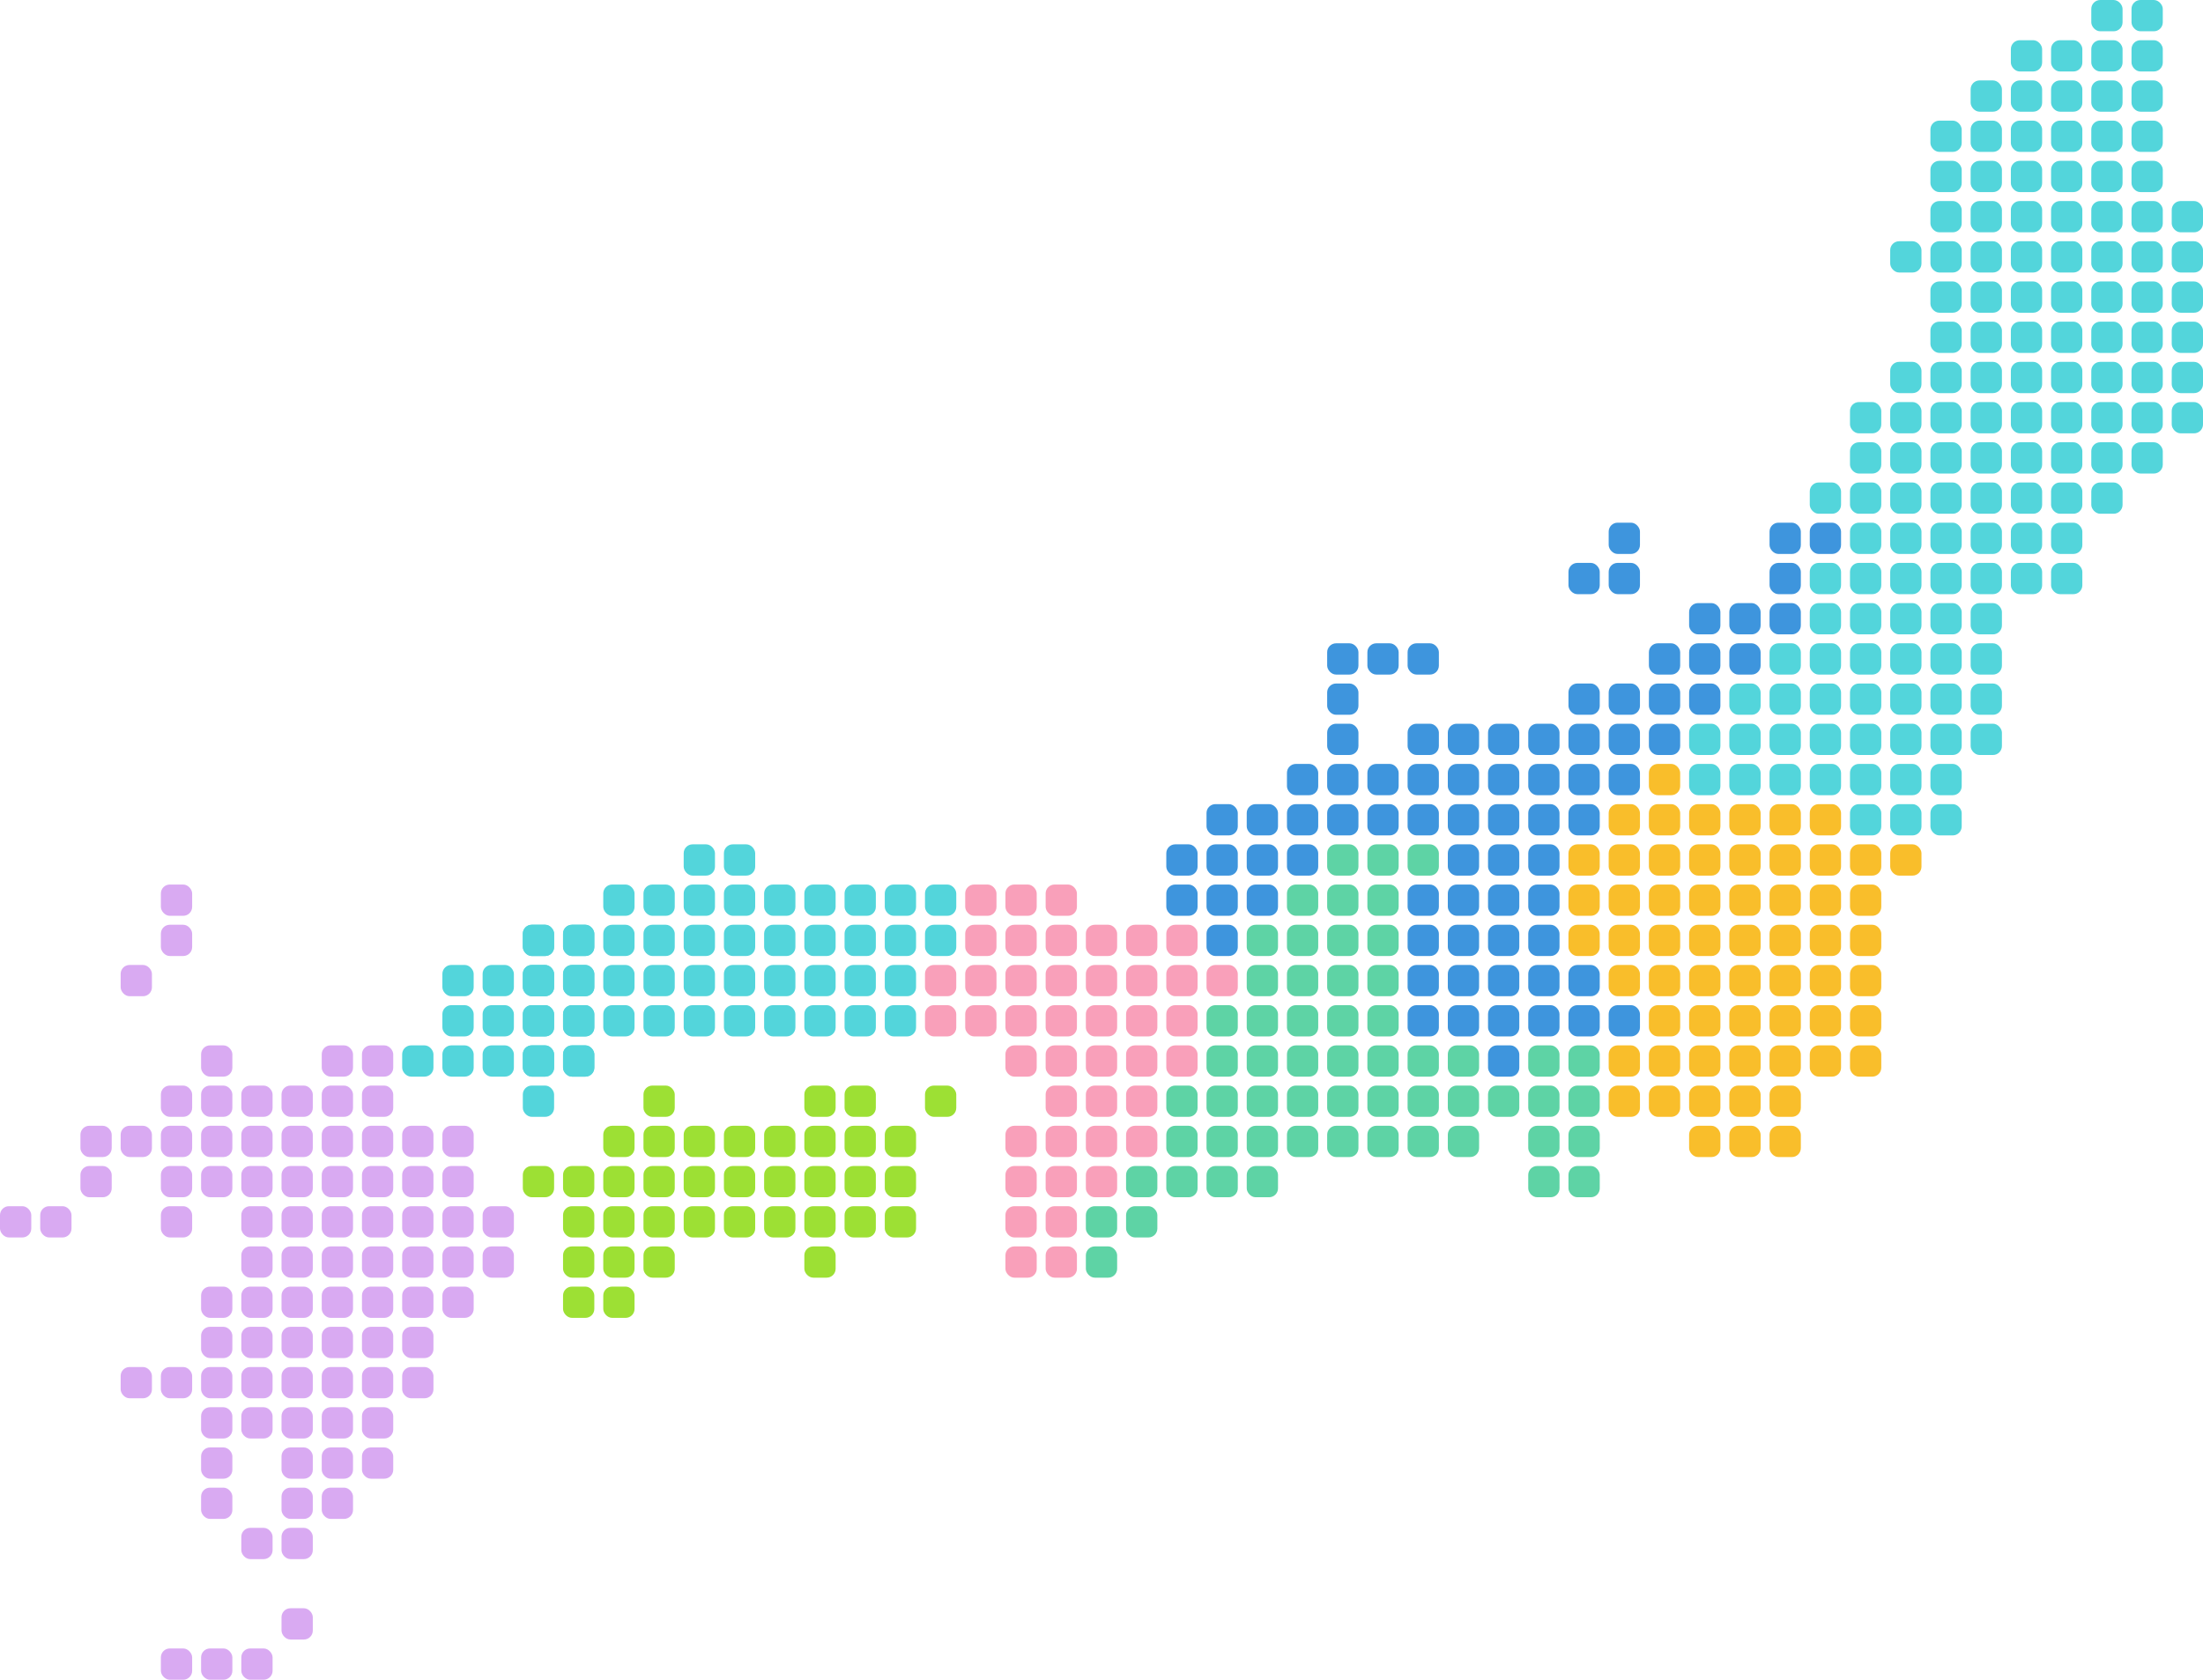 <svg xmlns="http://www.w3.org/2000/svg" viewBox="0 0 394.4 300.8"><defs><style>.cls-1{fill:#d9aaf2;}.cls-2{fill:#53d5db;}.cls-3{fill:#9de034;}.cls-4{fill:#f9a0ba;}.cls-5{fill:#5ed3a5;}.cls-6{fill:#3e95dd;}.cls-7{fill:#f9be2b;}</style></defs><g id="レイヤー_2" data-name="レイヤー 2"><g id="レイヤー_1-2" data-name="レイヤー 1"><g id="map-japan"><g id="kyushu"><rect class="cls-1" x="86.4" y="216" width="5.6" height="5.6" rx="1.6"/><rect class="cls-1" x="86.4" y="223.2" width="5.6" height="5.6" rx="1.6"/><rect class="cls-1" x="79.2" y="201.6" width="5.6" height="5.6" rx="1.6"/><rect class="cls-1" x="79.2" y="208.8" width="5.6" height="5.6" rx="1.6"/><rect class="cls-1" x="79.2" y="216" width="5.6" height="5.6" rx="1.6"/><rect class="cls-1" x="79.2" y="223.2" width="5.6" height="5.6" rx="1.6"/><rect class="cls-1" x="79.2" y="230.4" width="5.6" height="5.6" rx="1.6"/><rect class="cls-1" x="72" y="201.6" width="5.6" height="5.6" rx="1.6"/><rect class="cls-1" x="72" y="208.8" width="5.6" height="5.6" rx="1.6"/><rect class="cls-1" x="72" y="216" width="5.6" height="5.6" rx="1.6"/><rect class="cls-1" x="72" y="223.2" width="5.6" height="5.6" rx="1.6"/><rect class="cls-1" x="72" y="230.4" width="5.6" height="5.6" rx="1.6"/><rect class="cls-1" x="72" y="237.6" width="5.6" height="5.6" rx="1.6"/><rect class="cls-1" x="72" y="244.8" width="5.6" height="5.6" rx="1.6"/><rect class="cls-1" x="64.8" y="187.2" width="5.6" height="5.6" rx="1.6"/><rect class="cls-1" x="64.8" y="194.4" width="5.6" height="5.6" rx="1.6"/><rect class="cls-1" x="64.8" y="201.6" width="5.6" height="5.6" rx="1.6"/><rect class="cls-1" x="64.8" y="208.8" width="5.6" height="5.6" rx="1.6"/><rect class="cls-1" x="64.8" y="216" width="5.6" height="5.6" rx="1.6"/><rect class="cls-1" x="64.8" y="223.2" width="5.6" height="5.6" rx="1.6"/><rect class="cls-1" x="64.8" y="230.4" width="5.6" height="5.6" rx="1.6"/><rect class="cls-1" x="64.8" y="237.6" width="5.6" height="5.6" rx="1.6"/><rect class="cls-1" x="64.8" y="244.8" width="5.6" height="5.6" rx="1.6"/><rect class="cls-1" x="64.8" y="252" width="5.6" height="5.6" rx="1.6"/><rect class="cls-1" x="64.8" y="259.2" width="5.6" height="5.6" rx="1.6"/><rect class="cls-1" x="57.6" y="187.2" width="5.6" height="5.6" rx="1.6"/><rect class="cls-1" x="57.6" y="194.4" width="5.6" height="5.6" rx="1.6"/><rect class="cls-1" x="57.6" y="201.6" width="5.6" height="5.6" rx="1.6"/><rect class="cls-1" x="57.6" y="208.8" width="5.6" height="5.6" rx="1.6"/><rect class="cls-1" x="57.6" y="216" width="5.6" height="5.6" rx="1.6"/><rect class="cls-1" x="57.6" y="223.2" width="5.6" height="5.6" rx="1.6"/><rect class="cls-1" x="57.6" y="230.4" width="5.6" height="5.6" rx="1.6"/><rect class="cls-1" x="57.6" y="237.6" width="5.6" height="5.6" rx="1.6"/><rect class="cls-1" x="57.6" y="244.8" width="5.6" height="5.6" rx="1.6"/><rect class="cls-1" x="57.6" y="252" width="5.6" height="5.6" rx="1.6"/><rect class="cls-1" x="57.6" y="259.2" width="5.6" height="5.6" rx="1.6"/><rect class="cls-1" x="57.6" y="266.4" width="5.6" height="5.6" rx="1.6"/><rect class="cls-1" x="50.4" y="194.4" width="5.6" height="5.6" rx="1.6"/><rect class="cls-1" x="50.4" y="201.6" width="5.6" height="5.6" rx="1.6"/><rect class="cls-1" x="50.4" y="208.8" width="5.6" height="5.6" rx="1.6"/><rect class="cls-1" x="50.4" y="216" width="5.6" height="5.6" rx="1.6"/><rect class="cls-1" x="50.4" y="223.2" width="5.6" height="5.6" rx="1.6"/><rect class="cls-1" x="50.4" y="230.4" width="5.6" height="5.6" rx="1.6"/><rect class="cls-1" x="50.4" y="237.6" width="5.6" height="5.6" rx="1.6"/><rect class="cls-1" x="50.4" y="244.8" width="5.6" height="5.6" rx="1.6"/><rect class="cls-1" x="50.4" y="252" width="5.6" height="5.6" rx="1.6"/><rect class="cls-1" x="50.4" y="259.2" width="5.6" height="5.6" rx="1.6"/><rect class="cls-1" x="50.4" y="266.4" width="5.6" height="5.6" rx="1.6"/><rect class="cls-1" x="50.4" y="273.6" width="5.6" height="5.6" rx="1.6"/><rect class="cls-1" x="50.4" y="288" width="5.6" height="5.6" rx="1.6"/><rect class="cls-1" x="43.2" y="194.4" width="5.6" height="5.6" rx="1.6"/><rect class="cls-1" x="43.2" y="201.6" width="5.6" height="5.6" rx="1.6"/><rect class="cls-1" x="43.2" y="208.8" width="5.6" height="5.6" rx="1.6"/><rect class="cls-1" x="43.2" y="216" width="5.6" height="5.6" rx="1.6"/><rect class="cls-1" x="43.2" y="223.2" width="5.6" height="5.6" rx="1.6"/><rect class="cls-1" x="43.2" y="230.4" width="5.6" height="5.6" rx="1.6"/><rect class="cls-1" x="43.2" y="237.6" width="5.6" height="5.6" rx="1.6"/><rect class="cls-1" x="43.2" y="244.8" width="5.6" height="5.6" rx="1.6"/><rect class="cls-1" x="43.2" y="252" width="5.6" height="5.6" rx="1.6"/><rect class="cls-1" x="43.2" y="273.6" width="5.6" height="5.6" rx="1.6"/><rect class="cls-1" x="43.2" y="295.2" width="5.6" height="5.6" rx="1.6"/><rect class="cls-1" x="36" y="187.2" width="5.6" height="5.6" rx="1.6"/><rect class="cls-1" x="36" y="194.4" width="5.6" height="5.6" rx="1.6"/><rect class="cls-1" x="36" y="201.6" width="5.6" height="5.6" rx="1.6"/><rect class="cls-1" x="36" y="208.8" width="5.6" height="5.6" rx="1.6"/><rect class="cls-1" x="36" y="230.4" width="5.6" height="5.6" rx="1.6"/><rect class="cls-1" x="36" y="237.6" width="5.6" height="5.6" rx="1.6"/><rect class="cls-1" x="36" y="244.8" width="5.6" height="5.6" rx="1.6"/><rect class="cls-1" x="36" y="252" width="5.6" height="5.6" rx="1.6"/><rect class="cls-1" x="36" y="259.2" width="5.6" height="5.6" rx="1.6"/><rect class="cls-1" x="36" y="266.4" width="5.6" height="5.6" rx="1.6"/><rect class="cls-1" x="36" y="295.2" width="5.6" height="5.6" rx="1.6"/><rect class="cls-1" x="28.8" y="158.4" width="5.6" height="5.6" rx="1.6"/><rect class="cls-1" x="28.8" y="165.6" width="5.6" height="5.6" rx="1.6"/><rect class="cls-1" x="28.8" y="194.4" width="5.6" height="5.6" rx="1.6"/><rect class="cls-1" x="28.8" y="201.6" width="5.6" height="5.6" rx="1.6"/><rect class="cls-1" x="28.8" y="208.8" width="5.6" height="5.6" rx="1.6"/><rect class="cls-1" x="28.8" y="216" width="5.6" height="5.6" rx="1.6"/><rect class="cls-1" x="28.8" y="244.8" width="5.6" height="5.6" rx="1.6"/><rect class="cls-1" x="28.8" y="295.2" width="5.6" height="5.6" rx="1.6"/><rect class="cls-1" x="21.6" y="172.8" width="5.6" height="5.6" rx="1.6"/><rect class="cls-1" x="21.6" y="201.6" width="5.6" height="5.6" rx="1.6"/><rect class="cls-1" x="21.6" y="244.8" width="5.6" height="5.6" rx="1.6"/><rect class="cls-1" x="14.4" y="201.6" width="5.6" height="5.6" rx="1.6"/><rect class="cls-1" x="14.4" y="208.8" width="5.6" height="5.6" rx="1.6"/><rect class="cls-1" x="7.2" y="216" width="5.6" height="5.6" rx="1.6"/><rect class="cls-1" y="216" width="5.6" height="5.6" rx="1.6"/></g><g id="chugoku"><rect class="cls-2" x="165.6" y="158.4" width="5.6" height="5.6" rx="1.6"/><rect class="cls-2" x="165.6" y="165.6" width="5.6" height="5.6" rx="1.6"/><rect class="cls-2" x="158.4" y="158.4" width="5.6" height="5.6" rx="1.6"/><rect class="cls-2" x="158.4" y="165.6" width="5.6" height="5.6" rx="1.6"/><rect class="cls-2" x="158.4" y="172.8" width="5.6" height="5.6" rx="1.6"/><rect class="cls-2" x="158.4" y="180" width="5.6" height="5.6" rx="1.6"/><rect class="cls-2" x="151.2" y="158.4" width="5.6" height="5.6" rx="1.6"/><rect class="cls-2" x="151.2" y="165.6" width="5.6" height="5.6" rx="1.6"/><rect class="cls-2" x="151.2" y="172.8" width="5.6" height="5.6" rx="1.6"/><rect class="cls-2" x="151.2" y="180" width="5.6" height="5.6" rx="1.6"/><rect class="cls-2" x="144" y="158.4" width="5.6" height="5.6" rx="1.6"/><rect class="cls-2" x="144" y="165.6" width="5.6" height="5.6" rx="1.6"/><rect class="cls-2" x="144" y="172.8" width="5.6" height="5.6" rx="1.6"/><rect class="cls-2" x="144" y="180" width="5.6" height="5.6" rx="1.6"/><rect class="cls-2" x="136.8" y="158.4" width="5.6" height="5.6" rx="1.6"/><rect class="cls-2" x="136.8" y="165.6" width="5.6" height="5.6" rx="1.6"/><rect class="cls-2" x="136.8" y="172.8" width="5.6" height="5.6" rx="1.6"/><rect class="cls-2" x="136.8" y="180" width="5.6" height="5.6" rx="1.6"/><rect class="cls-2" x="129.6" y="151.2" width="5.6" height="5.6" rx="1.6"/><rect class="cls-2" x="129.6" y="158.4" width="5.6" height="5.6" rx="1.6"/><rect class="cls-2" x="129.6" y="165.6" width="5.6" height="5.6" rx="1.6"/><rect class="cls-2" x="129.6" y="172.8" width="5.6" height="5.6" rx="1.6"/><rect class="cls-2" x="129.6" y="180" width="5.6" height="5.6" rx="1.6"/><rect class="cls-2" x="122.4" y="151.2" width="5.6" height="5.6" rx="1.6"/><rect class="cls-2" x="122.4" y="158.4" width="5.6" height="5.6" rx="1.6"/><rect class="cls-2" x="122.4" y="165.6" width="5.6" height="5.6" rx="1.6"/><rect class="cls-2" x="122.4" y="172.8" width="5.6" height="5.6" rx="1.6"/><rect class="cls-2" x="122.4" y="180" width="5.6" height="5.6" rx="1.6"/><rect class="cls-2" x="115.2" y="158.4" width="5.6" height="5.6" rx="1.6"/><rect class="cls-2" x="115.2" y="165.6" width="5.6" height="5.6" rx="1.6"/><rect class="cls-2" x="115.2" y="172.8" width="5.6" height="5.6" rx="1.6"/><rect class="cls-2" x="115.2" y="180" width="5.6" height="5.6" rx="1.6"/><rect class="cls-2" x="108" y="158.4" width="5.6" height="5.6" rx="1.6"/><rect class="cls-2" x="108" y="165.6" width="5.6" height="5.6" rx="1.6"/><rect class="cls-2" x="108" y="172.8" width="5.6" height="5.6" rx="1.6"/><rect class="cls-2" x="108" y="180" width="5.6" height="5.6" rx="1.6"/><rect class="cls-2" x="100.8" y="165.6" width="5.6" height="5.6" rx="1.6"/><rect class="cls-2" x="100.8" y="172.8" width="5.6" height="5.6" rx="1.6"/><rect class="cls-2" x="100.8" y="180" width="5.6" height="5.6" rx="1.6"/><rect class="cls-2" x="100.8" y="187.2" width="5.6" height="5.6" rx="1.6"/><rect class="cls-2" x="93.6" y="165.6" width="5.6" height="5.6" rx="1.6"/><rect class="cls-2" x="93.6" y="172.8" width="5.6" height="5.6" rx="1.6"/><rect class="cls-2" x="93.6" y="180" width="5.6" height="5.6" rx="1.6"/><rect class="cls-2" x="93.6" y="187.2" width="5.6" height="5.6" rx="1.6"/><rect class="cls-2" x="93.6" y="194.4" width="5.6" height="5.6" rx="1.6"/><rect class="cls-2" x="86.4" y="172.8" width="5.6" height="5.6" rx="1.6"/><rect class="cls-2" x="86.4" y="180" width="5.6" height="5.6" rx="1.6"/><rect class="cls-2" x="86.4" y="187.2" width="5.6" height="5.6" rx="1.6"/><rect class="cls-2" x="79.2" y="172.8" width="5.6" height="5.6" rx="1.6"/><rect class="cls-2" x="79.2" y="180" width="5.6" height="5.6" rx="1.6"/><rect class="cls-2" x="79.2" y="187.2" width="5.6" height="5.6" rx="1.6"/><rect class="cls-2" x="72" y="187.2" width="5.6" height="5.6" rx="1.6"/><rect class="cls-2" x="100.8" y="165.6" width="5.6" height="5.6" rx="1.6"/><rect class="cls-2" x="100.8" y="172.8" width="5.6" height="5.6" rx="1.6"/><rect class="cls-2" x="100.8" y="180" width="5.6" height="5.6" rx="1.6"/><rect class="cls-2" x="100.8" y="187.2" width="5.6" height="5.6" rx="1.6"/><rect class="cls-2" x="93.6" y="165.6" width="5.6" height="5.6" rx="1.6"/><rect class="cls-2" x="93.6" y="172.8" width="5.6" height="5.6" rx="1.6"/><rect class="cls-2" x="93.6" y="180" width="5.6" height="5.6" rx="1.6"/><rect class="cls-2" x="93.6" y="187.2" width="5.6" height="5.6" rx="1.6"/></g><g id="shikoku"><rect class="cls-3" x="158.4" y="201.6" width="5.6" height="5.6" rx="1.6"/><rect class="cls-3" x="165.6" y="194.4" width="5.6" height="5.6" rx="1.6"/><rect class="cls-3" x="158.4" y="208.8" width="5.6" height="5.6" rx="1.6"/><rect class="cls-3" x="158.4" y="216" width="5.6" height="5.6" rx="1.6"/><rect class="cls-3" x="151.2" y="194.4" width="5.6" height="5.6" rx="1.6"/><rect class="cls-3" x="151.2" y="201.6" width="5.6" height="5.6" rx="1.6"/><rect class="cls-3" x="151.2" y="208.8" width="5.6" height="5.6" rx="1.6"/><rect class="cls-3" x="151.2" y="216" width="5.6" height="5.6" rx="1.6"/><rect class="cls-3" x="144" y="194.4" width="5.6" height="5.6" rx="1.6"/><rect class="cls-3" x="144" y="201.6" width="5.6" height="5.6" rx="1.6"/><rect class="cls-3" x="144" y="208.8" width="5.6" height="5.6" rx="1.6"/><rect class="cls-3" x="144" y="216" width="5.6" height="5.6" rx="1.6"/><rect class="cls-3" x="144" y="223.2" width="5.6" height="5.6" rx="1.6"/><rect class="cls-3" x="136.8" y="201.6" width="5.6" height="5.6" rx="1.6"/><rect class="cls-3" x="136.8" y="208.8" width="5.6" height="5.6" rx="1.6"/><rect class="cls-3" x="136.8" y="216" width="5.6" height="5.6" rx="1.6"/><rect class="cls-3" x="129.6" y="201.6" width="5.6" height="5.6" rx="1.6"/><rect class="cls-3" x="129.6" y="208.8" width="5.6" height="5.6" rx="1.6"/><rect class="cls-3" x="129.6" y="216" width="5.6" height="5.6" rx="1.6"/><rect class="cls-3" x="122.4" y="201.6" width="5.6" height="5.6" rx="1.6"/><rect class="cls-3" x="122.4" y="208.8" width="5.6" height="5.6" rx="1.6"/><rect class="cls-3" x="122.4" y="216" width="5.6" height="5.6" rx="1.6"/><rect class="cls-3" x="115.2" y="194.4" width="5.6" height="5.6" rx="1.6"/><rect class="cls-3" x="115.2" y="201.6" width="5.6" height="5.6" rx="1.6"/><rect class="cls-3" x="115.2" y="208.8" width="5.6" height="5.6" rx="1.6"/><rect class="cls-3" x="115.2" y="216" width="5.6" height="5.6" rx="1.6"/><rect class="cls-3" x="115.2" y="223.2" width="5.6" height="5.6" rx="1.6"/><rect class="cls-3" x="108" y="201.6" width="5.6" height="5.6" rx="1.6"/><rect class="cls-3" x="108" y="208.8" width="5.6" height="5.6" rx="1.6"/><rect class="cls-3" x="108" y="216" width="5.6" height="5.6" rx="1.6"/><rect class="cls-3" x="108" y="223.2" width="5.6" height="5.6" rx="1.6"/><rect class="cls-3" x="108" y="230.4" width="5.6" height="5.6" rx="1.6"/><rect class="cls-3" x="100.8" y="208.8" width="5.6" height="5.6" rx="1.6"/><rect class="cls-3" x="93.6" y="208.8" width="5.6" height="5.6" rx="1.6"/><rect class="cls-3" x="100.8" y="216" width="5.6" height="5.6" rx="1.6"/><rect class="cls-3" x="100.8" y="223.2" width="5.6" height="5.6" rx="1.6"/><rect class="cls-3" x="100.8" y="230.4" width="5.6" height="5.6" rx="1.6"/></g><g id="kinki"><rect class="cls-4" x="216" y="172.8" width="5.6" height="5.6" rx="1.6"/><rect class="cls-4" x="208.8" y="165.6" width="5.6" height="5.6" rx="1.6"/><rect class="cls-4" x="208.8" y="172.8" width="5.6" height="5.6" rx="1.6"/><rect class="cls-4" x="208.8" y="180" width="5.6" height="5.6" rx="1.6"/><rect class="cls-4" x="208.8" y="187.2" width="5.6" height="5.6" rx="1.6"/><rect class="cls-4" x="201.6" y="165.6" width="5.6" height="5.6" rx="1.6"/><rect class="cls-4" x="201.6" y="172.8" width="5.6" height="5.6" rx="1.6"/><rect class="cls-4" x="201.6" y="180" width="5.6" height="5.6" rx="1.6"/><rect class="cls-4" x="201.6" y="187.2" width="5.6" height="5.6" rx="1.6"/><rect class="cls-4" x="201.6" y="194.4" width="5.6" height="5.6" rx="1.6"/><rect class="cls-4" x="201.6" y="201.6" width="5.6" height="5.6" rx="1.6"/><rect class="cls-4" x="194.4" y="165.6" width="5.6" height="5.6" rx="1.6"/><rect class="cls-4" x="194.4" y="172.8" width="5.6" height="5.6" rx="1.6"/><rect class="cls-4" x="194.4" y="180" width="5.6" height="5.6" rx="1.6"/><rect class="cls-4" x="194.4" y="187.2" width="5.6" height="5.6" rx="1.6"/><rect class="cls-4" x="194.4" y="194.4" width="5.6" height="5.6" rx="1.6"/><rect class="cls-4" x="194.4" y="201.6" width="5.6" height="5.6" rx="1.6"/><rect class="cls-4" x="194.4" y="208.8" width="5.6" height="5.6" rx="1.6"/><rect class="cls-4" x="187.2" y="158.4" width="5.6" height="5.6" rx="1.6"/><rect class="cls-4" x="187.2" y="165.6" width="5.6" height="5.6" rx="1.6"/><rect class="cls-4" x="187.2" y="172.8" width="5.6" height="5.6" rx="1.6"/><rect class="cls-4" x="187.2" y="180" width="5.6" height="5.6" rx="1.6"/><rect class="cls-4" x="187.2" y="187.2" width="5.6" height="5.6" rx="1.6"/><rect class="cls-4" x="187.2" y="194.4" width="5.6" height="5.6" rx="1.6"/><rect class="cls-4" x="187.2" y="201.6" width="5.6" height="5.6" rx="1.6"/><rect class="cls-4" x="187.2" y="208.8" width="5.6" height="5.6" rx="1.6"/><rect class="cls-4" x="187.2" y="216" width="5.6" height="5.6" rx="1.6"/><rect class="cls-4" x="187.2" y="223.2" width="5.6" height="5.6" rx="1.6"/><rect class="cls-4" x="180" y="158.4" width="5.6" height="5.6" rx="1.6"/><rect class="cls-4" x="180" y="165.6" width="5.6" height="5.6" rx="1.6"/><rect class="cls-4" x="180" y="172.8" width="5.6" height="5.6" rx="1.6"/><rect class="cls-4" x="180" y="180" width="5.6" height="5.6" rx="1.6"/><rect class="cls-4" x="180" y="187.2" width="5.6" height="5.6" rx="1.6"/><rect class="cls-4" x="180" y="201.6" width="5.6" height="5.6" rx="1.6"/><rect class="cls-4" x="180" y="208.8" width="5.6" height="5.6" rx="1.6"/><rect class="cls-4" x="180" y="216" width="5.6" height="5.6" rx="1.6"/><rect class="cls-4" x="180" y="223.2" width="5.6" height="5.6" rx="1.6"/><rect class="cls-4" x="172.8" y="158.4" width="5.6" height="5.6" rx="1.6"/><rect class="cls-4" x="172.8" y="165.6" width="5.6" height="5.6" rx="1.6"/><rect class="cls-4" x="172.8" y="172.8" width="5.6" height="5.6" rx="1.6"/><rect class="cls-4" x="172.8" y="180" width="5.6" height="5.6" rx="1.6"/><rect class="cls-4" x="165.6" y="172.8" width="5.6" height="5.6" rx="1.6"/><rect class="cls-4" x="165.6" y="180" width="5.6" height="5.6" rx="1.6"/></g><g id="chubu"><rect class="cls-5" x="230.4" y="158.4" width="5.6" height="5.6" rx="1.6"/><rect class="cls-5" x="230.4" y="165.6" width="5.6" height="5.6" rx="1.6"/><rect class="cls-5" x="230.4" y="172.8" width="5.6" height="5.6" rx="1.6"/><rect class="cls-5" x="230.4" y="180" width="5.6" height="5.6" rx="1.6"/><rect class="cls-5" x="230.4" y="187.2" width="5.6" height="5.6" rx="1.6"/><rect class="cls-5" x="230.4" y="194.4" width="5.6" height="5.6" rx="1.6"/><rect class="cls-5" x="230.4" y="201.6" width="5.6" height="5.6" rx="1.6"/><rect class="cls-5" x="223.2" y="165.6" width="5.6" height="5.6" rx="1.6"/><rect class="cls-5" x="223.2" y="172.8" width="5.6" height="5.6" rx="1.6"/><rect class="cls-5" x="223.2" y="180" width="5.6" height="5.6" rx="1.6"/><rect class="cls-5" x="223.2" y="187.2" width="5.6" height="5.6" rx="1.6"/><rect class="cls-5" x="223.2" y="194.4" width="5.6" height="5.6" rx="1.6"/><rect class="cls-5" x="223.2" y="201.6" width="5.6" height="5.6" rx="1.6"/><rect class="cls-5" x="223.2" y="208.8" width="5.6" height="5.6" rx="1.6"/><rect class="cls-5" x="216" y="180" width="5.6" height="5.6" rx="1.6"/><rect class="cls-5" x="216" y="187.2" width="5.6" height="5.6" rx="1.6"/><rect class="cls-5" x="216" y="194.4" width="5.6" height="5.6" rx="1.6"/><rect class="cls-5" x="216" y="201.6" width="5.6" height="5.6" rx="1.6"/><rect class="cls-5" x="216" y="208.8" width="5.6" height="5.6" rx="1.6"/><rect class="cls-5" x="208.8" y="194.4" width="5.6" height="5.6" rx="1.6"/><rect class="cls-5" x="208.8" y="201.6" width="5.6" height="5.6" rx="1.6"/><rect class="cls-5" x="208.8" y="208.8" width="5.6" height="5.6" rx="1.6"/><rect class="cls-5" x="201.6" y="208.8" width="5.6" height="5.6" rx="1.6"/><rect class="cls-5" x="201.6" y="216" width="5.6" height="5.6" rx="1.6"/><rect class="cls-5" x="194.4" y="216" width="5.6" height="5.6" rx="1.6"/><rect class="cls-5" x="194.4" y="223.2" width="5.6" height="5.6" rx="1.6"/><rect class="cls-5" x="273.6" y="208.8" width="5.6" height="5.6" rx="1.6"/><rect class="cls-5" x="280.8" y="187.2" width="5.6" height="5.6" rx="1.6"/><rect class="cls-5" x="280.8" y="194.4" width="5.6" height="5.6" rx="1.6"/><rect class="cls-5" x="280.8" y="201.6" width="5.6" height="5.6" rx="1.6"/><rect class="cls-5" x="280.8" y="208.8" width="5.6" height="5.6" rx="1.6"/><rect class="cls-5" x="273.6" y="187.2" width="5.6" height="5.6" rx="1.6"/><rect class="cls-5" x="273.6" y="194.4" width="5.6" height="5.6" rx="1.6"/><rect class="cls-5" x="273.6" y="201.6" width="5.6" height="5.6" rx="1.6"/><rect class="cls-5" x="266.4" y="194.4" width="5.6" height="5.6" rx="1.6"/><rect class="cls-5" x="259.2" y="187.2" width="5.6" height="5.6" rx="1.6"/><rect class="cls-5" x="259.2" y="194.4" width="5.6" height="5.6" rx="1.6"/><rect class="cls-5" x="259.2" y="201.6" width="5.6" height="5.6" rx="1.6"/><rect class="cls-5" x="252" y="151.2" width="5.6" height="5.6" rx="1.6"/><rect class="cls-5" x="252" y="187.2" width="5.6" height="5.6" rx="1.6"/><rect class="cls-5" x="252" y="194.4" width="5.6" height="5.6" rx="1.6"/><rect class="cls-5" x="252" y="201.6" width="5.6" height="5.6" rx="1.6"/><rect class="cls-5" x="244.8" y="151.2" width="5.6" height="5.6" rx="1.6"/><rect class="cls-5" x="244.8" y="158.4" width="5.6" height="5.6" rx="1.6"/><rect class="cls-5" x="244.8" y="165.6" width="5.6" height="5.6" rx="1.6"/><rect class="cls-5" x="244.8" y="172.8" width="5.6" height="5.6" rx="1.6"/><rect class="cls-5" x="244.8" y="180" width="5.6" height="5.6" rx="1.6"/><rect class="cls-5" x="244.8" y="187.2" width="5.6" height="5.6" rx="1.6"/><rect class="cls-5" x="244.8" y="194.4" width="5.6" height="5.6" rx="1.6"/><rect class="cls-5" x="244.8" y="201.6" width="5.6" height="5.6" rx="1.6"/><rect class="cls-5" x="237.6" y="151.2" width="5.6" height="5.6" rx="1.6"/><rect class="cls-5" x="237.6" y="158.4" width="5.6" height="5.6" rx="1.6"/><rect class="cls-5" x="237.6" y="165.6" width="5.6" height="5.6" rx="1.6"/><rect class="cls-5" x="237.6" y="172.8" width="5.6" height="5.6" rx="1.6"/><rect class="cls-5" x="237.6" y="180" width="5.6" height="5.6" rx="1.6"/><rect class="cls-5" x="237.6" y="187.2" width="5.6" height="5.6" rx="1.6"/><rect class="cls-5" x="237.6" y="194.4" width="5.6" height="5.6" rx="1.6"/><rect class="cls-5" x="237.6" y="201.6" width="5.6" height="5.6" rx="1.6"/></g><g id="hokuriku"><rect class="cls-6" x="288" y="180" width="5.6" height="5.6" rx="1.6"/><rect class="cls-6" x="280.8" y="136.8" width="5.6" height="5.6" rx="1.6"/><rect class="cls-6" x="324" y="93.6" width="5.6" height="5.6" rx="1.6"/><rect class="cls-6" x="316.8" y="93.6" width="5.6" height="5.6" rx="1.6"/><rect class="cls-6" x="316.8" y="100.8" width="5.6" height="5.6" rx="1.6"/><rect class="cls-6" x="316.8" y="108" width="5.6" height="5.6" rx="1.6"/><rect class="cls-6" x="309.6" y="108" width="5.6" height="5.6" rx="1.6"/><rect class="cls-6" x="309.6" y="115.2" width="5.6" height="5.6" rx="1.6"/><rect class="cls-6" x="302.4" y="108" width="5.6" height="5.6" rx="1.6"/><rect class="cls-6" x="302.4" y="115.2" width="5.6" height="5.6" rx="1.6"/><rect class="cls-6" x="288" y="93.6" width="5.6" height="5.6" rx="1.6"/><rect class="cls-6" x="288" y="100.8" width="5.6" height="5.6" rx="1.6"/><rect class="cls-6" x="280.8" y="100.8" width="5.6" height="5.6" rx="1.6"/><rect class="cls-6" x="302.4" y="122.4" width="5.6" height="5.6" rx="1.6"/><rect class="cls-6" x="295.2" y="115.2" width="5.6" height="5.6" rx="1.6"/><rect class="cls-6" x="295.2" y="122.4" width="5.6" height="5.6" rx="1.6"/><rect class="cls-6" x="295.2" y="129.6" width="5.6" height="5.6" rx="1.6"/><rect class="cls-6" x="288" y="122.4" width="5.6" height="5.6" rx="1.6"/><rect class="cls-6" x="288" y="129.6" width="5.6" height="5.6" rx="1.6"/><rect class="cls-6" x="288" y="136.8" width="5.6" height="5.6" rx="1.6"/><rect class="cls-6" x="280.8" y="122.4" width="5.6" height="5.6" rx="1.6"/><rect class="cls-6" x="280.8" y="129.6" width="5.6" height="5.6" rx="1.6"/><rect class="cls-6" x="273.6" y="129.6" width="5.6" height="5.6" rx="1.6"/><rect class="cls-6" x="266.4" y="129.6" width="5.6" height="5.6" rx="1.6"/><rect class="cls-6" x="280.8" y="144" width="5.6" height="5.6" rx="1.6"/><rect class="cls-6" x="280.8" y="172.8" width="5.6" height="5.6" rx="1.6"/><rect class="cls-6" x="280.8" y="180" width="5.6" height="5.6" rx="1.6"/><rect class="cls-6" x="273.6" y="136.8" width="5.6" height="5.6" rx="1.6"/><rect class="cls-6" x="273.6" y="144" width="5.6" height="5.6" rx="1.6"/><rect class="cls-6" x="273.6" y="151.2" width="5.6" height="5.6" rx="1.6"/><rect class="cls-6" x="273.6" y="158.4" width="5.6" height="5.6" rx="1.6"/><rect class="cls-6" x="273.6" y="165.6" width="5.6" height="5.6" rx="1.6"/><rect class="cls-6" x="273.6" y="172.8" width="5.6" height="5.6" rx="1.6"/><rect class="cls-6" x="273.6" y="180" width="5.6" height="5.6" rx="1.6"/><rect class="cls-6" x="266.4" y="136.8" width="5.6" height="5.6" rx="1.6"/><rect class="cls-6" x="266.4" y="144" width="5.6" height="5.6" rx="1.6"/><rect class="cls-6" x="266.4" y="151.2" width="5.6" height="5.6" rx="1.6"/><rect class="cls-6" x="266.4" y="158.4" width="5.6" height="5.6" rx="1.6"/><rect class="cls-6" x="266.4" y="165.6" width="5.6" height="5.6" rx="1.6"/><rect class="cls-6" x="266.4" y="172.8" width="5.6" height="5.6" rx="1.6"/><rect class="cls-6" x="266.4" y="180" width="5.6" height="5.6" rx="1.6"/><rect class="cls-6" x="266.4" y="187.2" width="5.6" height="5.6" rx="1.6"/><rect class="cls-6" x="259.2" y="129.6" width="5.6" height="5.6" rx="1.6"/><rect class="cls-6" x="259.2" y="136.8" width="5.6" height="5.6" rx="1.6"/><rect class="cls-6" x="259.2" y="144" width="5.6" height="5.6" rx="1.6"/><rect class="cls-6" x="259.2" y="151.2" width="5.6" height="5.6" rx="1.6"/><rect class="cls-6" x="259.2" y="158.4" width="5.6" height="5.6" rx="1.6"/><rect class="cls-6" x="259.2" y="165.6" width="5.6" height="5.6" rx="1.6"/><rect class="cls-6" x="259.2" y="172.8" width="5.6" height="5.6" rx="1.6"/><rect class="cls-6" x="259.2" y="180" width="5.6" height="5.6" rx="1.6"/><rect class="cls-6" x="252" y="136.8" width="5.6" height="5.6" rx="1.6"/><rect class="cls-6" x="252" y="144" width="5.6" height="5.6" rx="1.6"/><rect class="cls-6" x="252" y="158.4" width="5.6" height="5.6" rx="1.6"/><rect class="cls-6" x="252" y="165.6" width="5.6" height="5.6" rx="1.6"/><rect class="cls-6" x="252" y="172.8" width="5.6" height="5.6" rx="1.6"/><rect class="cls-6" x="252" y="180" width="5.6" height="5.6" rx="1.6"/><rect class="cls-6" x="252" y="129.6" width="5.6" height="5.6" rx="1.6"/><rect class="cls-6" x="244.8" y="136.8" width="5.6" height="5.6" rx="1.6"/><rect class="cls-6" x="244.8" y="144" width="5.6" height="5.6" rx="1.6"/><rect class="cls-6" x="237.6" y="136.8" width="5.6" height="5.6" rx="1.6"/><rect class="cls-6" x="237.6" y="144" width="5.6" height="5.6" rx="1.6"/><rect class="cls-6" x="230.4" y="136.8" width="5.6" height="5.6" rx="1.6"/><rect class="cls-6" x="230.4" y="144" width="5.6" height="5.6" rx="1.6"/><rect class="cls-6" x="230.4" y="151.2" width="5.6" height="5.6" rx="1.6"/><rect class="cls-6" x="223.2" y="144" width="5.6" height="5.6" rx="1.6"/><rect class="cls-6" x="223.2" y="151.2" width="5.6" height="5.6" rx="1.6"/><rect class="cls-6" x="223.2" y="158.4" width="5.6" height="5.6" rx="1.6"/><rect class="cls-6" x="216" y="144" width="5.6" height="5.6" rx="1.6"/><rect class="cls-6" x="216" y="151.2" width="5.6" height="5.6" rx="1.6"/><rect class="cls-6" x="216" y="158.4" width="5.6" height="5.6" rx="1.6"/><rect class="cls-6" x="216" y="165.6" width="5.6" height="5.6" rx="1.6"/><rect class="cls-6" x="208.8" y="151.2" width="5.6" height="5.6" rx="1.6"/><rect class="cls-6" x="208.8" y="158.4" width="5.6" height="5.6" rx="1.6"/><rect class="cls-6" x="252" y="115.2" width="5.6" height="5.6" rx="1.6"/><rect class="cls-6" x="244.8" y="115.2" width="5.6" height="5.6" rx="1.6"/><rect class="cls-6" x="237.6" y="115.2" width="5.6" height="5.6" rx="1.6"/><rect class="cls-6" x="237.6" y="122.4" width="5.6" height="5.6" rx="1.6"/><rect class="cls-6" x="237.6" y="129.6" width="5.6" height="5.6" rx="1.6"/></g><g id="kanto"><rect class="cls-7" x="331.2" y="151.2" width="5.6" height="5.6" rx="1.6"/><rect class="cls-7" x="331.2" y="158.4" width="5.6" height="5.6" rx="1.6"/><rect class="cls-7" x="331.2" y="165.6" width="5.6" height="5.6" rx="1.6"/><rect class="cls-7" x="331.2" y="172.8" width="5.6" height="5.6" rx="1.6"/><rect class="cls-7" x="331.2" y="180" width="5.6" height="5.6" rx="1.6"/><rect class="cls-7" x="331.2" y="187.2" width="5.6" height="5.6" rx="1.6"/><rect class="cls-7" x="324" y="144" width="5.6" height="5.6" rx="1.6"/><rect class="cls-7" x="324" y="151.2" width="5.6" height="5.6" rx="1.6"/><rect class="cls-7" x="324" y="158.4" width="5.6" height="5.6" rx="1.6"/><rect class="cls-7" x="324" y="165.6" width="5.6" height="5.6" rx="1.6"/><rect class="cls-7" x="324" y="172.8" width="5.6" height="5.6" rx="1.6"/><rect class="cls-7" x="324" y="180" width="5.6" height="5.6" rx="1.6"/><rect class="cls-7" x="324" y="187.2" width="5.6" height="5.6" rx="1.6"/><rect class="cls-7" x="316.8" y="144" width="5.6" height="5.6" rx="1.6"/><rect class="cls-7" x="316.8" y="151.2" width="5.6" height="5.6" rx="1.6"/><rect class="cls-7" x="316.8" y="158.4" width="5.6" height="5.6" rx="1.6"/><rect class="cls-7" x="316.8" y="165.6" width="5.6" height="5.6" rx="1.6"/><rect class="cls-7" x="316.8" y="172.8" width="5.6" height="5.6" rx="1.6"/><rect class="cls-7" x="316.8" y="180" width="5.6" height="5.6" rx="1.6"/><rect class="cls-7" x="316.8" y="187.2" width="5.6" height="5.6" rx="1.6"/><rect class="cls-7" x="316.8" y="194.4" width="5.6" height="5.6" rx="1.6"/><rect class="cls-7" x="316.8" y="201.6" width="5.6" height="5.6" rx="1.6"/><rect class="cls-7" x="309.6" y="144" width="5.6" height="5.6" rx="1.6"/><rect class="cls-7" x="309.6" y="151.2" width="5.6" height="5.6" rx="1.6"/><rect class="cls-7" x="309.6" y="158.4" width="5.6" height="5.6" rx="1.6"/><rect class="cls-7" x="309.6" y="165.6" width="5.6" height="5.6" rx="1.6"/><rect class="cls-7" x="309.6" y="172.8" width="5.6" height="5.6" rx="1.6"/><rect class="cls-7" x="309.6" y="180" width="5.6" height="5.6" rx="1.6"/><rect class="cls-7" x="309.6" y="187.2" width="5.6" height="5.6" rx="1.6"/><rect class="cls-7" x="309.6" y="194.4" width="5.6" height="5.6" rx="1.6"/><rect class="cls-7" x="309.6" y="201.6" width="5.6" height="5.6" rx="1.6"/><rect class="cls-7" x="302.4" y="144" width="5.6" height="5.6" rx="1.6"/><rect class="cls-7" x="302.4" y="151.2" width="5.6" height="5.6" rx="1.6"/><rect class="cls-7" x="302.4" y="158.4" width="5.6" height="5.6" rx="1.6"/><rect class="cls-7" x="302.4" y="165.6" width="5.6" height="5.6" rx="1.6"/><rect class="cls-7" x="302.4" y="172.8" width="5.6" height="5.6" rx="1.6"/><rect class="cls-7" x="302.4" y="180" width="5.6" height="5.6" rx="1.6"/><rect class="cls-7" x="302.4" y="187.2" width="5.6" height="5.6" rx="1.6"/><rect class="cls-7" x="302.4" y="194.4" width="5.6" height="5.6" rx="1.6"/><rect class="cls-7" x="302.4" y="201.6" width="5.6" height="5.6" rx="1.6"/><rect class="cls-7" x="295.2" y="144" width="5.6" height="5.6" rx="1.6"/><rect class="cls-7" x="295.2" y="151.2" width="5.6" height="5.6" rx="1.6"/><rect class="cls-7" x="295.2" y="158.4" width="5.6" height="5.6" rx="1.6"/><rect class="cls-7" x="295.2" y="165.6" width="5.6" height="5.6" rx="1.6"/><rect class="cls-7" x="295.2" y="172.8" width="5.6" height="5.6" rx="1.6"/><rect class="cls-7" x="295.2" y="180" width="5.6" height="5.6" rx="1.6"/><rect class="cls-7" x="295.2" y="187.2" width="5.6" height="5.6" rx="1.6"/><rect class="cls-7" x="295.2" y="194.4" width="5.6" height="5.6" rx="1.6"/><rect class="cls-7" x="288" y="144" width="5.6" height="5.6" rx="1.6"/><rect class="cls-7" x="288" y="151.2" width="5.6" height="5.6" rx="1.6"/><rect class="cls-7" x="288" y="158.4" width="5.6" height="5.6" rx="1.6"/><rect class="cls-7" x="288" y="165.6" width="5.6" height="5.6" rx="1.6"/><rect class="cls-7" x="288" y="172.8" width="5.6" height="5.6" rx="1.6"/><rect class="cls-7" x="288" y="187.2" width="5.6" height="5.6" rx="1.6"/><rect class="cls-7" x="288" y="194.4" width="5.6" height="5.6" rx="1.6"/><rect class="cls-7" x="295.2" y="136.8" width="5.6" height="5.6" rx="1.6"/><rect class="cls-7" x="280.8" y="151.2" width="5.6" height="5.6" rx="1.6"/><rect class="cls-7" x="280.8" y="158.4" width="5.6" height="5.6" rx="1.6"/><rect class="cls-7" x="280.8" y="165.6" width="5.6" height="5.6" rx="1.6"/><rect class="cls-7" x="338.4" y="151.2" width="5.6" height="5.6" rx="1.6"/></g><g id="tohoku"><rect class="cls-2" x="331.2" y="72" width="5.6" height="5.6" rx="1.6"/><rect class="cls-2" x="331.2" y="79.2" width="5.6" height="5.6" rx="1.6"/><rect class="cls-2" x="331.2" y="86.4" width="5.6" height="5.6" rx="1.6"/><rect class="cls-2" x="331.2" y="93.6" width="5.6" height="5.6" rx="1.6"/><rect class="cls-2" x="331.2" y="100.8" width="5.6" height="5.6" rx="1.6"/><rect class="cls-2" x="324" y="100.8" width="5.6" height="5.6" rx="1.6"/><rect class="cls-2" x="331.2" y="108" width="5.6" height="5.6" rx="1.6"/><rect class="cls-2" x="331.2" y="115.2" width="5.6" height="5.6" rx="1.6"/><rect class="cls-2" x="331.2" y="122.4" width="5.6" height="5.6" rx="1.6"/><rect class="cls-2" x="331.2" y="129.6" width="5.6" height="5.6" rx="1.6"/><rect class="cls-2" x="331.2" y="136.8" width="5.6" height="5.6" rx="1.6"/><rect class="cls-2" x="331.2" y="144" width="5.6" height="5.6" rx="1.6"/><rect class="cls-2" x="324" y="86.4" width="5.6" height="5.6" rx="1.6"/><rect class="cls-2" x="324" y="108" width="5.6" height="5.6" rx="1.6"/><rect class="cls-2" x="324" y="115.2" width="5.6" height="5.6" rx="1.6"/><rect class="cls-2" x="324" y="122.4" width="5.6" height="5.6" rx="1.6"/><rect class="cls-2" x="324" y="129.6" width="5.6" height="5.6" rx="1.6"/><rect class="cls-2" x="324" y="136.8" width="5.6" height="5.6" rx="1.6"/><rect class="cls-2" x="316.8" y="115.2" width="5.6" height="5.6" rx="1.6"/><rect class="cls-2" x="316.8" y="122.4" width="5.6" height="5.6" rx="1.6"/><rect class="cls-2" x="316.8" y="129.6" width="5.6" height="5.6" rx="1.6"/><rect class="cls-2" x="309.6" y="122.4" width="5.6" height="5.6" rx="1.6"/><rect class="cls-2" x="302.4" y="129.6" width="5.6" height="5.6" rx="1.6"/><rect class="cls-2" x="316.8" y="136.8" width="5.6" height="5.6" rx="1.6"/><rect class="cls-2" x="309.6" y="129.6" width="5.6" height="5.6" rx="1.6"/><rect class="cls-2" x="309.6" y="136.8" width="5.6" height="5.6" rx="1.6"/><rect class="cls-2" x="302.4" y="136.8" width="5.6" height="5.6" rx="1.6"/><rect class="cls-2" x="388.8" y="36" width="5.6" height="5.6" rx="1.6"/><rect class="cls-2" x="388.8" y="43.2" width="5.6" height="5.6" rx="1.6"/><rect class="cls-2" x="388.8" y="50.4" width="5.6" height="5.6" rx="1.6"/><rect class="cls-2" x="388.8" y="57.6" width="5.6" height="5.6" rx="1.6"/><rect class="cls-2" x="388.8" y="64.8" width="5.6" height="5.6" rx="1.6"/><rect class="cls-2" x="388.8" y="72" width="5.6" height="5.6" rx="1.6"/><rect class="cls-2" x="381.6" width="5.6" height="5.6" rx="1.6"/><rect class="cls-2" x="381.6" y="7.2" width="5.6" height="5.6" rx="1.6"/><rect class="cls-2" x="381.6" y="14.4" width="5.6" height="5.6" rx="1.6"/><rect class="cls-2" x="381.6" y="21.6" width="5.6" height="5.6" rx="1.6"/><rect class="cls-2" x="381.6" y="28.8" width="5.6" height="5.6" rx="1.6"/><rect class="cls-2" x="381.6" y="36" width="5.6" height="5.6" rx="1.6"/><rect class="cls-2" x="381.6" y="43.2" width="5.6" height="5.6" rx="1.6"/><rect class="cls-2" x="381.6" y="50.4" width="5.6" height="5.6" rx="1.6"/><rect class="cls-2" x="381.6" y="57.6" width="5.6" height="5.6" rx="1.6"/><rect class="cls-2" x="381.6" y="64.8" width="5.6" height="5.6" rx="1.6"/><rect class="cls-2" x="381.6" y="72" width="5.6" height="5.6" rx="1.6"/><rect class="cls-2" x="381.6" y="79.2" width="5.6" height="5.6" rx="1.6"/><rect class="cls-2" x="374.4" width="5.6" height="5.6" rx="1.6"/><rect class="cls-2" x="374.4" y="7.2" width="5.6" height="5.6" rx="1.6"/><rect class="cls-2" x="374.4" y="14.4" width="5.6" height="5.6" rx="1.6"/><rect class="cls-2" x="374.4" y="21.6" width="5.6" height="5.6" rx="1.6"/><rect class="cls-2" x="374.4" y="28.8" width="5.6" height="5.6" rx="1.6"/><rect class="cls-2" x="374.4" y="36" width="5.6" height="5.6" rx="1.6"/><rect class="cls-2" x="374.4" y="43.2" width="5.6" height="5.6" rx="1.6"/><rect class="cls-2" x="374.4" y="50.4" width="5.6" height="5.6" rx="1.6"/><rect class="cls-2" x="374.4" y="57.6" width="5.6" height="5.6" rx="1.6"/><rect class="cls-2" x="374.4" y="64.8" width="5.6" height="5.6" rx="1.6"/><rect class="cls-2" x="374.4" y="72" width="5.6" height="5.6" rx="1.6"/><rect class="cls-2" x="374.4" y="79.2" width="5.6" height="5.6" rx="1.6"/><rect class="cls-2" x="374.4" y="86.4" width="5.6" height="5.6" rx="1.6"/><rect class="cls-2" x="367.2" y="7.2" width="5.6" height="5.6" rx="1.6"/><rect class="cls-2" x="367.2" y="14.4" width="5.6" height="5.6" rx="1.6"/><rect class="cls-2" x="367.2" y="21.6" width="5.6" height="5.6" rx="1.6"/><rect class="cls-2" x="367.2" y="28.8" width="5.6" height="5.6" rx="1.6"/><rect class="cls-2" x="367.2" y="36" width="5.6" height="5.6" rx="1.6"/><rect class="cls-2" x="367.2" y="43.2" width="5.6" height="5.6" rx="1.6"/><rect class="cls-2" x="367.2" y="50.4" width="5.6" height="5.6" rx="1.6"/><rect class="cls-2" x="367.2" y="57.6" width="5.6" height="5.6" rx="1.6"/><rect class="cls-2" x="367.2" y="64.8" width="5.6" height="5.6" rx="1.6"/><rect class="cls-2" x="367.2" y="72" width="5.6" height="5.6" rx="1.6"/><rect class="cls-2" x="367.2" y="79.2" width="5.6" height="5.6" rx="1.6"/><rect class="cls-2" x="367.2" y="86.4" width="5.6" height="5.6" rx="1.6"/><rect class="cls-2" x="367.2" y="93.6" width="5.6" height="5.6" rx="1.6"/><rect class="cls-2" x="367.2" y="100.8" width="5.6" height="5.6" rx="1.6"/><rect class="cls-2" x="360" y="7.2" width="5.6" height="5.6" rx="1.6"/><rect class="cls-2" x="360" y="14.4" width="5.6" height="5.6" rx="1.6"/><rect class="cls-2" x="360" y="21.6" width="5.6" height="5.6" rx="1.6"/><rect class="cls-2" x="360" y="28.8" width="5.6" height="5.6" rx="1.6"/><rect class="cls-2" x="360" y="36" width="5.6" height="5.6" rx="1.6"/><rect class="cls-2" x="360" y="43.2" width="5.6" height="5.6" rx="1.6"/><rect class="cls-2" x="360" y="50.4" width="5.6" height="5.6" rx="1.6"/><rect class="cls-2" x="360" y="57.6" width="5.6" height="5.6" rx="1.6"/><rect class="cls-2" x="360" y="64.8" width="5.6" height="5.6" rx="1.6"/><rect class="cls-2" x="360" y="72" width="5.6" height="5.6" rx="1.6"/><rect class="cls-2" x="360" y="79.2" width="5.6" height="5.6" rx="1.6"/><rect class="cls-2" x="360" y="86.4" width="5.6" height="5.6" rx="1.6"/><rect class="cls-2" x="360" y="93.6" width="5.6" height="5.6" rx="1.6"/><rect class="cls-2" x="360" y="100.8" width="5.6" height="5.6" rx="1.6"/><rect class="cls-2" x="352.8" y="14.4" width="5.6" height="5.6" rx="1.6"/><rect class="cls-2" x="352.8" y="21.6" width="5.6" height="5.6" rx="1.6"/><rect class="cls-2" x="352.8" y="28.8" width="5.6" height="5.6" rx="1.6"/><rect class="cls-2" x="352.8" y="36" width="5.6" height="5.6" rx="1.6"/><rect class="cls-2" x="352.8" y="43.2" width="5.6" height="5.6" rx="1.6"/><rect class="cls-2" x="352.8" y="50.4" width="5.6" height="5.6" rx="1.6"/><rect class="cls-2" x="352.8" y="57.6" width="5.6" height="5.6" rx="1.6"/><rect class="cls-2" x="352.8" y="64.8" width="5.6" height="5.6" rx="1.6"/><rect class="cls-2" x="352.8" y="72" width="5.6" height="5.6" rx="1.6"/><rect class="cls-2" x="352.8" y="79.2" width="5.6" height="5.6" rx="1.6"/><rect class="cls-2" x="352.8" y="86.4" width="5.6" height="5.6" rx="1.6"/><rect class="cls-2" x="352.8" y="93.6" width="5.6" height="5.6" rx="1.6"/><rect class="cls-2" x="352.8" y="100.8" width="5.6" height="5.6" rx="1.6"/><rect class="cls-2" x="352.8" y="108" width="5.6" height="5.6" rx="1.6"/><rect class="cls-2" x="352.8" y="115.2" width="5.6" height="5.6" rx="1.6"/><rect class="cls-2" x="352.8" y="122.4" width="5.6" height="5.6" rx="1.6"/><rect class="cls-2" x="352.8" y="129.6" width="5.6" height="5.6" rx="1.6"/><rect class="cls-2" x="345.6" y="21.6" width="5.6" height="5.6" rx="1.6"/><rect class="cls-2" x="345.6" y="28.8" width="5.6" height="5.6" rx="1.6"/><rect class="cls-2" x="345.6" y="36" width="5.6" height="5.6" rx="1.6"/><rect class="cls-2" x="345.6" y="43.2" width="5.6" height="5.6" rx="1.6"/><rect class="cls-2" x="345.6" y="50.4" width="5.6" height="5.6" rx="1.6"/><rect class="cls-2" x="345.6" y="57.6" width="5.6" height="5.6" rx="1.6"/><rect class="cls-2" x="345.6" y="64.8" width="5.6" height="5.6" rx="1.6"/><rect class="cls-2" x="345.6" y="72" width="5.6" height="5.6" rx="1.6"/><rect class="cls-2" x="345.6" y="79.2" width="5.6" height="5.6" rx="1.6"/><rect class="cls-2" x="345.6" y="86.4" width="5.6" height="5.6" rx="1.6"/><rect class="cls-2" x="345.6" y="93.6" width="5.6" height="5.6" rx="1.6"/><rect class="cls-2" x="345.6" y="100.8" width="5.6" height="5.6" rx="1.6"/><rect class="cls-2" x="345.6" y="108" width="5.6" height="5.6" rx="1.6"/><rect class="cls-2" x="345.6" y="115.2" width="5.6" height="5.6" rx="1.6"/><rect class="cls-2" x="345.6" y="122.4" width="5.6" height="5.6" rx="1.6"/><rect class="cls-2" x="345.6" y="129.6" width="5.6" height="5.6" rx="1.6"/><rect class="cls-2" x="345.6" y="136.8" width="5.6" height="5.6" rx="1.6"/><rect class="cls-2" x="345.6" y="144" width="5.6" height="5.6" rx="1.6"/><rect class="cls-2" x="338.4" y="43.2" width="5.6" height="5.6" rx="1.6"/><rect class="cls-2" x="338.4" y="64.8" width="5.6" height="5.6" rx="1.6"/><rect class="cls-2" x="338.4" y="72" width="5.6" height="5.6" rx="1.6"/><rect class="cls-2" x="338.4" y="79.2" width="5.6" height="5.6" rx="1.6"/><rect class="cls-2" x="338.4" y="86.4" width="5.6" height="5.6" rx="1.6"/><rect class="cls-2" x="338.4" y="93.6" width="5.6" height="5.6" rx="1.6"/><rect class="cls-2" x="338.4" y="100.8" width="5.6" height="5.6" rx="1.6"/><rect class="cls-2" x="338.4" y="108" width="5.6" height="5.6" rx="1.6"/><rect class="cls-2" x="338.4" y="115.2" width="5.6" height="5.6" rx="1.6"/><rect class="cls-2" x="338.4" y="122.4" width="5.6" height="5.6" rx="1.6"/><rect class="cls-2" x="338.4" y="129.6" width="5.6" height="5.6" rx="1.6"/><rect class="cls-2" x="338.4" y="136.8" width="5.6" height="5.6" rx="1.6"/><rect class="cls-2" x="338.4" y="144" width="5.6" height="5.6" rx="1.6"/></g></g></g></g></svg>